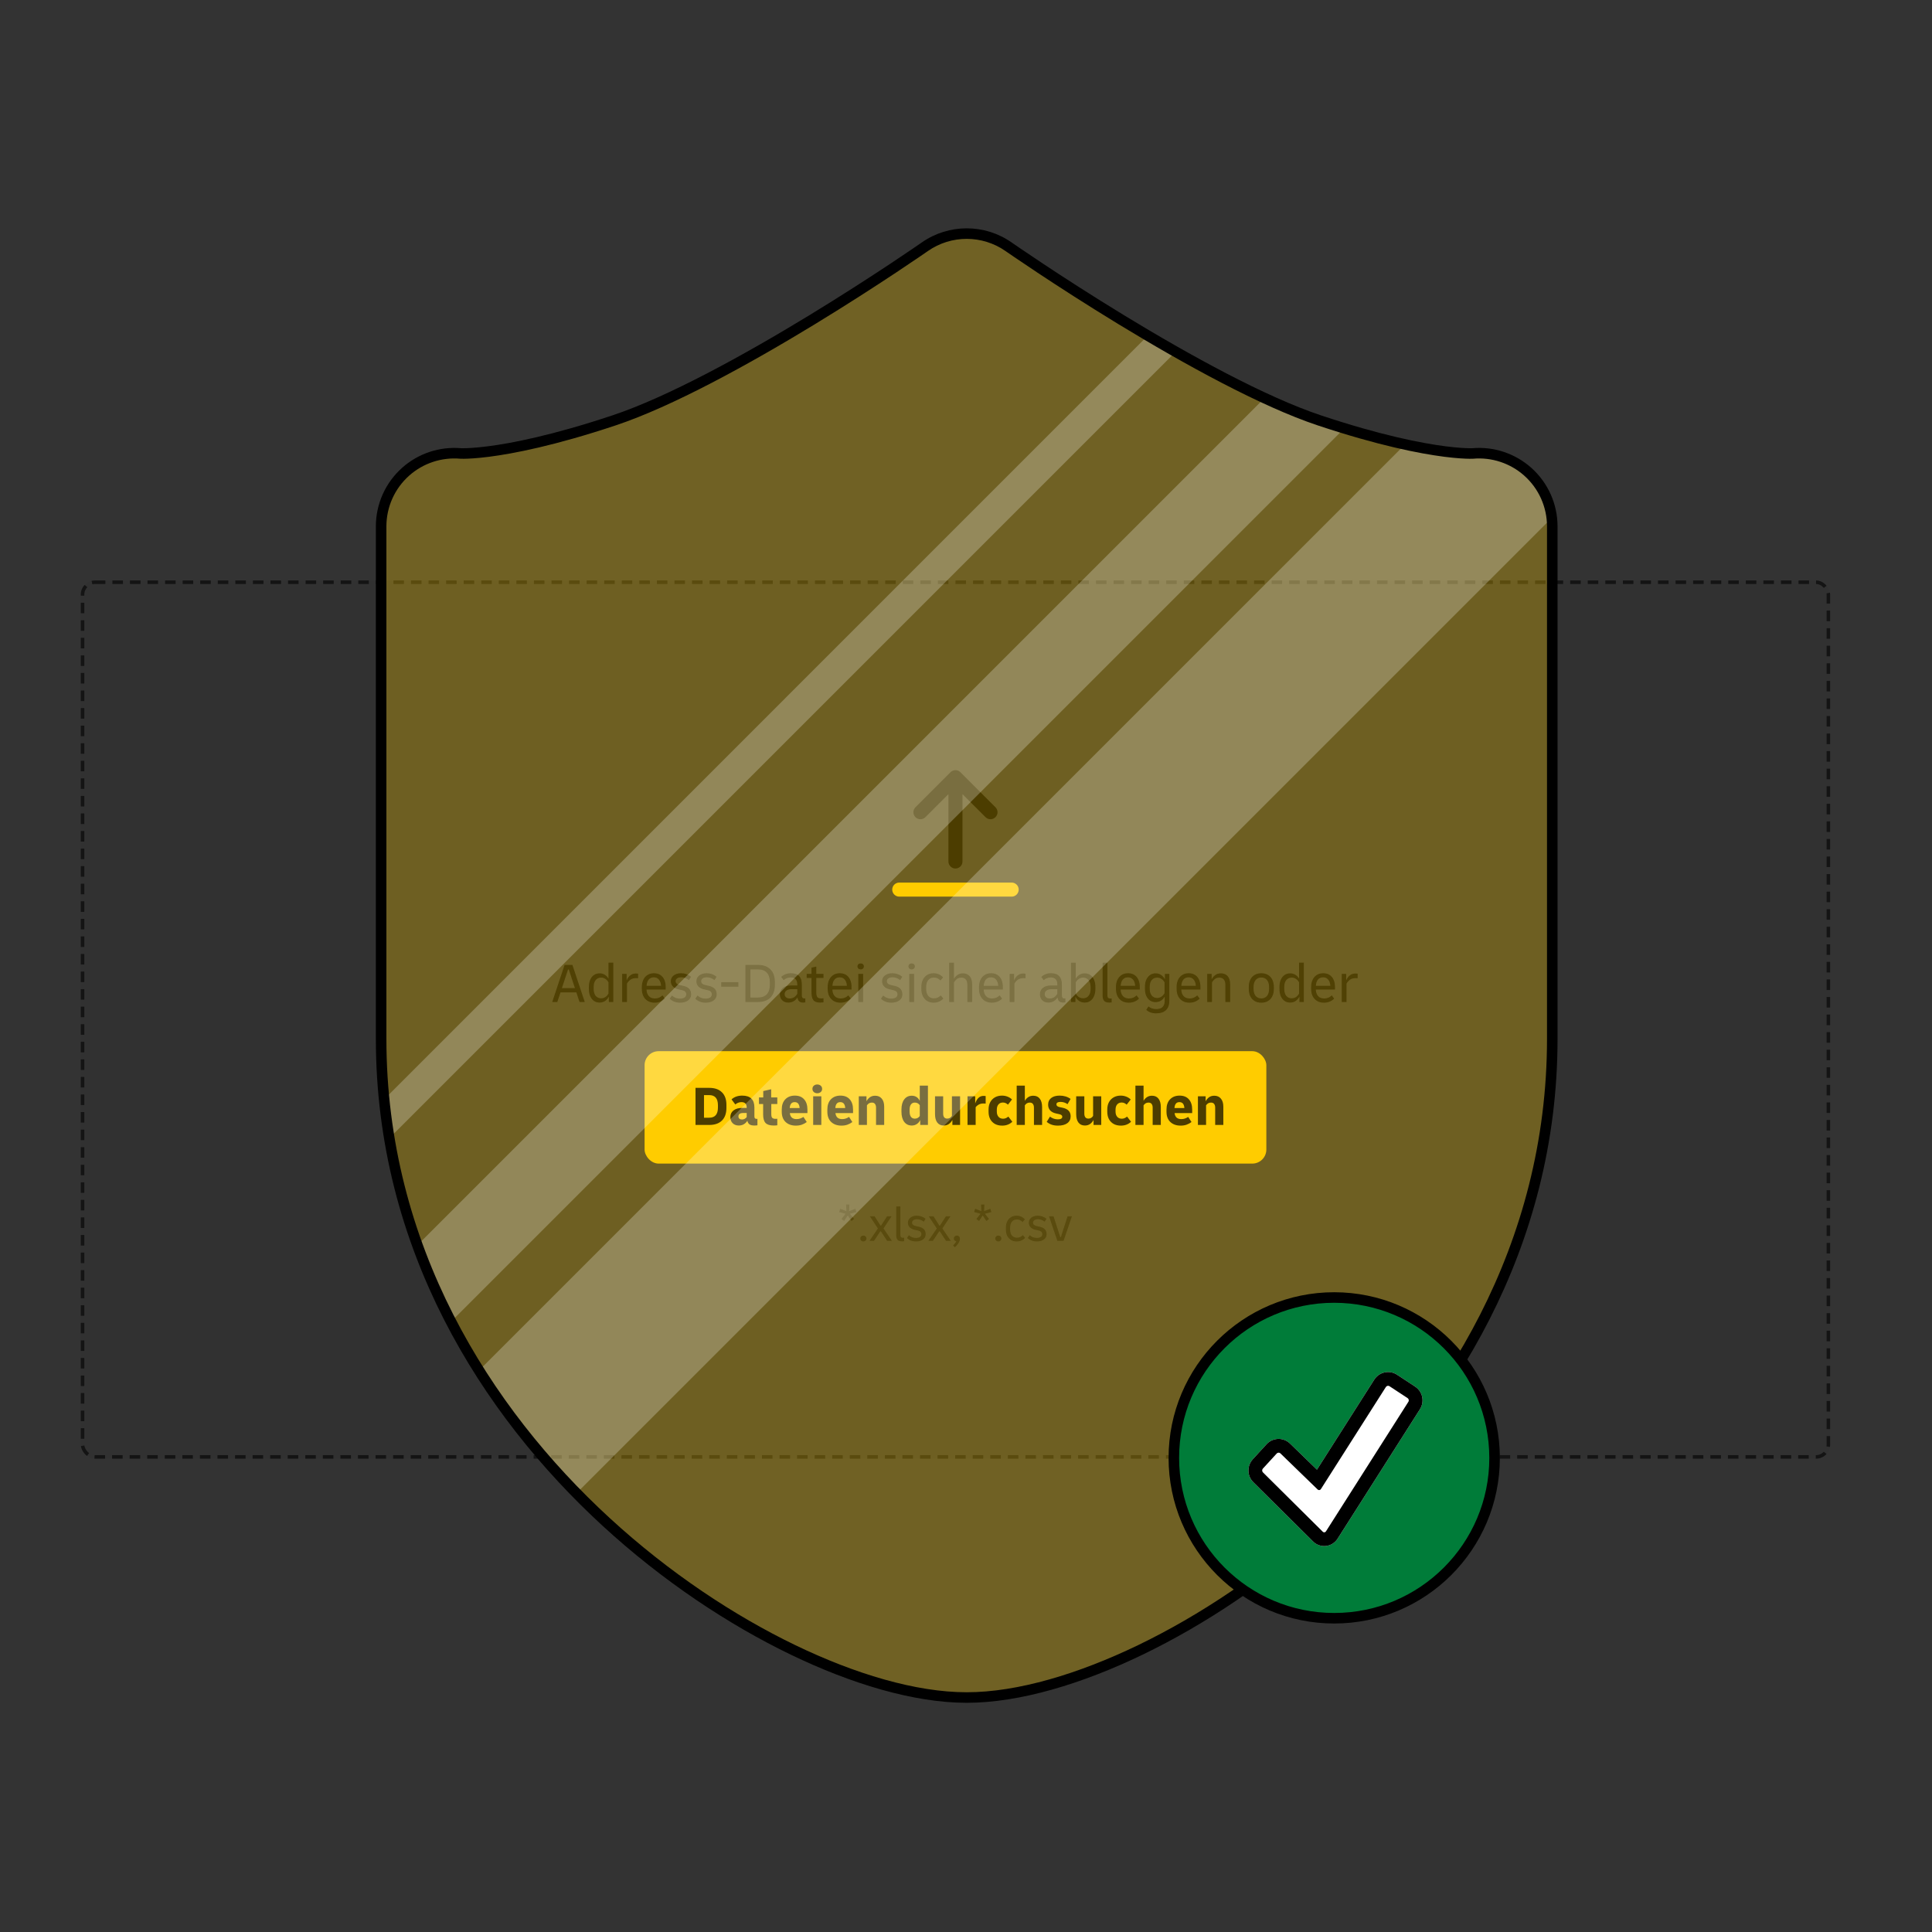 <svg width="550" height="550" viewBox="0 0 550 550" fill="none" xmlns="http://www.w3.org/2000/svg">
<rect x="0" y="0" width="550" height="550" fill="#333333" stroke="none"/>
<rect x="23" y="165.25" width="498" height="250" rx="4" fill="black" fill-opacity="0.05"/>
<path d="M288 255.25H256C254.895 255.25 254 254.354 254 253.25C254 252.145 254.895 251.25 256 251.25H288C289.105 251.25 290 252.145 290 253.25C290 254.354 289.105 255.25 288 255.25Z" fill="#FFCC00"/>
<path d="M283.414 229.836L273.414 219.836C273.039 219.461 272.53 219.25 272 219.25C271.469 219.25 270.961 219.461 270.586 219.836L260.586 229.836C259.828 230.621 259.839 231.868 260.61 232.639C261.382 233.411 262.629 233.422 263.414 232.664L270 226.078V245.25C270 246.354 270.895 247.25 272 247.25C273.104 247.25 274 246.354 274 245.25V226.078L280.586 232.664C281.371 233.422 282.618 233.411 283.389 232.639C284.161 231.868 284.172 230.621 283.414 229.836Z" fill="black"/>
<path d="M157.208 285.25L160.728 274.69H162.952L166.472 285.25H164.984L164.072 282.514H159.56L158.648 285.25H157.208ZM161.704 276.002L159.96 281.298H163.672L161.928 276.002H161.704ZM170.684 285.41C170.065 285.41 169.526 285.25 169.068 284.93C168.62 284.61 168.268 284.162 168.012 283.586C167.766 283.01 167.644 282.332 167.644 281.554V280.946C167.644 280.167 167.766 279.49 168.012 278.914C168.268 278.338 168.625 277.89 169.084 277.57C169.542 277.25 170.076 277.09 170.684 277.09C171.228 277.09 171.718 277.223 172.156 277.49C172.593 277.746 172.95 278.119 173.228 278.61V274.05H174.588V285.25H173.324V283.714C173.046 284.258 172.678 284.679 172.22 284.978C171.772 285.266 171.26 285.41 170.684 285.41ZM169.004 281.506C169.004 282.348 169.19 283.01 169.564 283.49C169.948 283.959 170.47 284.194 171.132 284.194C171.569 284.194 171.969 284.076 172.332 283.842C172.705 283.596 173.004 283.26 173.228 282.834V279.666C173.004 279.239 172.705 278.908 172.332 278.674C171.969 278.428 171.569 278.306 171.132 278.306C170.47 278.306 169.948 278.546 169.564 279.026C169.19 279.495 169.004 280.151 169.004 280.994V281.506ZM177.123 285.25V277.25H178.387V279.122C178.515 278.78 178.691 278.46 178.915 278.162C179.15 277.863 179.443 277.618 179.795 277.426C180.158 277.234 180.59 277.138 181.091 277.138C181.273 277.138 181.459 277.154 181.651 277.186V278.482C181.566 278.471 181.47 278.466 181.363 278.466C181.267 278.455 181.171 278.45 181.075 278.45C180.403 278.45 179.854 278.61 179.427 278.93C179.011 279.25 178.697 279.612 178.483 280.018V285.25H177.123ZM186.37 285.442C185.602 285.442 184.946 285.276 184.402 284.946C183.858 284.615 183.442 284.162 183.154 283.586C182.866 282.999 182.722 282.322 182.722 281.554V280.946C182.722 280.188 182.861 279.516 183.138 278.93C183.415 278.343 183.81 277.884 184.322 277.554C184.834 277.223 185.447 277.058 186.162 277.058C186.877 277.058 187.485 277.223 187.986 277.554C188.487 277.884 188.866 278.343 189.122 278.93C189.378 279.506 189.506 280.172 189.506 280.93V281.698H184.05C184.082 282.487 184.301 283.111 184.706 283.57C185.111 284.018 185.693 284.242 186.45 284.242C186.887 284.242 187.282 284.167 187.634 284.018C187.986 283.858 188.306 283.639 188.594 283.362L189.282 284.29C188.919 284.652 188.493 284.935 188.002 285.138C187.522 285.34 186.978 285.442 186.37 285.442ZM186.13 278.226C185.511 278.226 185.021 278.439 184.658 278.866C184.306 279.292 184.109 279.884 184.066 280.642H188.194C188.151 279.916 187.954 279.335 187.602 278.898C187.25 278.45 186.759 278.226 186.13 278.226ZM193.596 285.442C192.423 285.442 191.441 285.068 190.652 284.322L191.276 283.41C191.927 283.996 192.695 284.29 193.58 284.29C194.135 284.29 194.567 284.183 194.876 283.97C195.196 283.746 195.356 283.447 195.356 283.074C195.356 282.466 194.999 282.076 194.284 281.906L193.1 281.634C192.407 281.474 191.879 281.196 191.516 280.802C191.153 280.407 190.972 279.916 190.972 279.33C190.972 278.658 191.239 278.114 191.772 277.698C192.316 277.271 193.02 277.058 193.884 277.058C194.94 277.058 195.884 277.394 196.716 278.066L196.124 279.01C195.431 278.476 194.711 278.21 193.964 278.21C193.463 278.21 193.063 278.311 192.764 278.514C192.476 278.716 192.332 278.988 192.332 279.33C192.332 279.874 192.716 280.236 193.484 280.418L194.668 280.69C196.055 281.02 196.748 281.815 196.748 283.074C196.748 283.799 196.46 284.375 195.884 284.802C195.319 285.228 194.556 285.442 193.596 285.442ZM200.877 285.442C199.704 285.442 198.722 285.068 197.933 284.322L198.557 283.41C199.208 283.996 199.976 284.29 200.861 284.29C201.416 284.29 201.848 284.183 202.157 283.97C202.477 283.746 202.637 283.447 202.637 283.074C202.637 282.466 202.28 282.076 201.565 281.906L200.381 281.634C199.688 281.474 199.16 281.196 198.797 280.802C198.434 280.407 198.253 279.916 198.253 279.33C198.253 278.658 198.52 278.114 199.053 277.698C199.597 277.271 200.301 277.058 201.165 277.058C202.221 277.058 203.165 277.394 203.997 278.066L203.405 279.01C202.712 278.476 201.992 278.21 201.245 278.21C200.744 278.21 200.344 278.311 200.045 278.514C199.757 278.716 199.613 278.988 199.613 279.33C199.613 279.874 199.997 280.236 200.765 280.418L201.949 280.69C203.336 281.02 204.029 281.815 204.029 283.074C204.029 283.799 203.741 284.375 203.165 284.802C202.6 285.228 201.837 285.442 200.877 285.442ZM205.31 280.898V279.602H210.206V280.898H205.31ZM212.205 285.25V274.69H215.789C217.315 274.69 218.493 275.116 219.325 275.97C220.168 276.812 220.589 278.007 220.589 279.554V280.386C220.589 281.932 220.168 283.132 219.325 283.986C218.493 284.828 217.315 285.25 215.789 285.25H212.205ZM215.789 275.97H213.629V283.97H215.789C216.888 283.97 217.725 283.66 218.301 283.042C218.877 282.423 219.165 281.516 219.165 280.322V279.618C219.165 278.423 218.877 277.516 218.301 276.898C217.725 276.279 216.888 275.97 215.789 275.97ZM224.427 285.41C223.713 285.41 223.131 285.196 222.683 284.77C222.235 284.332 222.011 283.767 222.011 283.074C222.011 282.295 222.294 281.682 222.859 281.234C223.425 280.775 224.193 280.546 225.163 280.546H226.971V280.29C226.971 278.935 226.342 278.258 225.083 278.258C224.721 278.258 224.363 278.327 224.011 278.466C223.659 278.594 223.355 278.78 223.099 279.026L222.395 278.114C223.131 277.41 224.059 277.058 225.179 277.058C227.238 277.058 228.267 278.135 228.267 280.29V283.394C228.267 283.959 228.491 284.242 228.939 284.242C228.982 284.242 229.025 284.242 229.067 284.242C229.121 284.231 229.185 284.22 229.259 284.21V285.362C229.078 285.394 228.859 285.41 228.603 285.41C227.643 285.41 227.121 284.919 227.035 283.938C226.747 284.407 226.379 284.77 225.931 285.026C225.483 285.282 224.982 285.41 224.427 285.41ZM224.827 284.242C225.745 284.242 226.459 283.794 226.971 282.898V281.602H225.291C224.694 281.602 224.225 281.73 223.883 281.986C223.542 282.231 223.371 282.572 223.371 283.01C223.371 283.383 223.499 283.682 223.755 283.906C224.022 284.13 224.379 284.242 224.827 284.242ZM233.455 285.41C232.559 285.41 231.93 285.191 231.567 284.754C231.204 284.306 231.023 283.58 231.023 282.578V278.402H229.647V277.25H231.023V275.474L232.383 275.154V277.25H234.431V278.402H232.383V282.53C232.383 283.202 232.49 283.655 232.703 283.89C232.927 284.114 233.284 284.226 233.775 284.226C233.871 284.226 233.972 284.22 234.079 284.21C234.196 284.199 234.314 284.183 234.431 284.162V285.33C234.292 285.351 234.138 285.367 233.967 285.378C233.807 285.399 233.636 285.41 233.455 285.41ZM239.276 285.442C238.508 285.442 237.852 285.276 237.308 284.946C236.764 284.615 236.348 284.162 236.06 283.586C235.772 282.999 235.628 282.322 235.628 281.554V280.946C235.628 280.188 235.767 279.516 236.044 278.93C236.321 278.343 236.716 277.884 237.228 277.554C237.74 277.223 238.353 277.058 239.068 277.058C239.783 277.058 240.391 277.223 240.892 277.554C241.393 277.884 241.772 278.343 242.028 278.93C242.284 279.506 242.412 280.172 242.412 280.93V281.698H236.956C236.988 282.487 237.207 283.111 237.612 283.57C238.017 284.018 238.599 284.242 239.356 284.242C239.793 284.242 240.188 284.167 240.54 284.018C240.892 283.858 241.212 283.639 241.5 283.362L242.188 284.29C241.825 284.652 241.399 284.935 240.908 285.138C240.428 285.34 239.884 285.442 239.276 285.442ZM239.036 278.226C238.417 278.226 237.927 278.439 237.564 278.866C237.212 279.292 237.015 279.884 236.972 280.642H241.1C241.057 279.916 240.86 279.335 240.508 278.898C240.156 278.45 239.665 278.226 239.036 278.226ZM245.014 275.97C244.747 275.97 244.529 275.89 244.358 275.73C244.187 275.559 244.102 275.351 244.102 275.106C244.102 274.86 244.187 274.658 244.358 274.498C244.529 274.338 244.747 274.258 245.014 274.258C245.281 274.258 245.499 274.338 245.67 274.498C245.841 274.658 245.926 274.86 245.926 275.106C245.926 275.351 245.841 275.559 245.67 275.73C245.499 275.89 245.281 275.97 245.014 275.97ZM244.342 285.25V277.25H245.702V285.25H244.342ZM253.737 285.442C252.563 285.442 251.582 285.068 250.793 284.322L251.417 283.41C252.067 283.996 252.835 284.29 253.721 284.29C254.275 284.29 254.707 284.183 255.016 283.97C255.337 283.746 255.497 283.447 255.497 283.074C255.497 282.466 255.139 282.076 254.424 281.906L253.241 281.634C252.547 281.474 252.019 281.196 251.657 280.802C251.294 280.407 251.113 279.916 251.113 279.33C251.113 278.658 251.379 278.114 251.913 277.698C252.457 277.271 253.161 277.058 254.025 277.058C255.081 277.058 256.025 277.394 256.857 278.066L256.265 279.01C255.571 278.476 254.851 278.21 254.105 278.21C253.603 278.21 253.203 278.311 252.905 278.514C252.617 278.716 252.473 278.988 252.473 279.33C252.473 279.874 252.857 280.236 253.625 280.418L254.809 280.69C256.195 281.02 256.889 281.815 256.889 283.074C256.889 283.799 256.601 284.375 256.025 284.802C255.459 285.228 254.697 285.442 253.737 285.442ZM259.53 275.97C259.263 275.97 259.044 275.89 258.874 275.73C258.703 275.559 258.618 275.351 258.618 275.106C258.618 274.86 258.703 274.658 258.874 274.498C259.044 274.338 259.263 274.258 259.53 274.258C259.796 274.258 260.015 274.338 260.186 274.498C260.356 274.658 260.442 274.86 260.442 275.106C260.442 275.351 260.356 275.559 260.186 275.73C260.015 275.89 259.796 275.97 259.53 275.97ZM258.858 285.25V277.25H260.218V285.25H258.858ZM265.756 285.442C265.063 285.442 264.455 285.282 263.932 284.962C263.41 284.631 263.004 284.178 262.716 283.602C262.428 283.015 262.284 282.332 262.284 281.554V280.946C262.284 280.167 262.428 279.49 262.716 278.914C263.004 278.327 263.41 277.874 263.932 277.554C264.455 277.223 265.063 277.058 265.756 277.058C266.834 277.058 267.74 277.452 268.476 278.242L267.724 279.122C267.202 278.567 266.578 278.29 265.852 278.29C265.17 278.29 264.631 278.535 264.236 279.026C263.852 279.506 263.66 280.162 263.66 280.994V281.506C263.66 282.338 263.852 282.999 264.236 283.49C264.631 283.97 265.17 284.21 265.852 284.21C266.631 284.21 267.282 283.932 267.804 283.378L268.556 284.258C267.831 285.047 266.898 285.442 265.756 285.442ZM270.217 285.25V274.05H271.577V278.658C271.822 278.22 272.153 277.852 272.569 277.554C272.985 277.244 273.502 277.09 274.121 277.09C274.921 277.09 275.556 277.351 276.025 277.874C276.505 278.396 276.745 279.175 276.745 280.21V285.25H275.385V280.386C275.385 279.692 275.236 279.175 274.937 278.834C274.638 278.482 274.217 278.306 273.673 278.306C273.161 278.306 272.729 278.444 272.377 278.722C272.036 278.999 271.769 279.314 271.577 279.666V285.25H270.217ZM282.354 285.442C281.586 285.442 280.93 285.276 280.386 284.946C279.842 284.615 279.426 284.162 279.138 283.586C278.85 282.999 278.706 282.322 278.706 281.554V280.946C278.706 280.188 278.845 279.516 279.122 278.93C279.4 278.343 279.794 277.884 280.306 277.554C280.818 277.223 281.432 277.058 282.146 277.058C282.861 277.058 283.469 277.223 283.97 277.554C284.472 277.884 284.85 278.343 285.106 278.93C285.362 279.506 285.49 280.172 285.49 280.93V281.698H280.034C280.066 282.487 280.285 283.111 280.69 283.57C281.096 284.018 281.677 284.242 282.434 284.242C282.872 284.242 283.266 284.167 283.618 284.018C283.97 283.858 284.29 283.639 284.578 283.362L285.266 284.29C284.904 284.652 284.477 284.935 283.986 285.138C283.506 285.34 282.962 285.442 282.354 285.442ZM282.114 278.226C281.496 278.226 281.005 278.439 280.642 278.866C280.29 279.292 280.093 279.884 280.05 280.642H284.178C284.136 279.916 283.938 279.335 283.586 278.898C283.234 278.45 282.744 278.226 282.114 278.226ZM287.42 285.25V277.25H288.684V279.122C288.812 278.78 288.988 278.46 289.212 278.162C289.447 277.863 289.74 277.618 290.092 277.426C290.455 277.234 290.887 277.138 291.388 277.138C291.57 277.138 291.756 277.154 291.948 277.186V278.482C291.863 278.471 291.767 278.466 291.66 278.466C291.564 278.455 291.468 278.45 291.372 278.45C290.7 278.45 290.151 278.61 289.724 278.93C289.308 279.25 288.994 279.612 288.78 280.018V285.25H287.42ZM298.459 285.41C297.744 285.41 297.163 285.196 296.715 284.77C296.267 284.332 296.043 283.767 296.043 283.074C296.043 282.295 296.325 281.682 296.891 281.234C297.456 280.775 298.224 280.546 299.195 280.546H301.003V280.29C301.003 278.935 300.373 278.258 299.115 278.258C298.752 278.258 298.395 278.327 298.043 278.466C297.691 278.594 297.387 278.78 297.131 279.026L296.427 278.114C297.163 277.41 298.091 277.058 299.211 277.058C301.269 277.058 302.299 278.135 302.299 280.29V283.394C302.299 283.959 302.523 284.242 302.971 284.242C303.013 284.242 303.056 284.242 303.099 284.242C303.152 284.231 303.216 284.22 303.291 284.21V285.362C303.109 285.394 302.891 285.41 302.635 285.41C301.675 285.41 301.152 284.919 301.067 283.938C300.779 284.407 300.411 284.77 299.963 285.026C299.515 285.282 299.013 285.41 298.459 285.41ZM298.859 284.242C299.776 284.242 300.491 283.794 301.003 282.898V281.602H299.323C298.725 281.602 298.256 281.73 297.914 281.986C297.573 282.231 297.403 282.572 297.403 283.01C297.403 283.383 297.531 283.682 297.787 283.906C298.053 284.13 298.411 284.242 298.859 284.242ZM304.889 285.25V274.05H306.249V278.61C306.526 278.119 306.884 277.746 307.321 277.49C307.758 277.223 308.249 277.09 308.793 277.09C309.401 277.09 309.934 277.25 310.393 277.57C310.852 277.89 311.204 278.338 311.449 278.914C311.705 279.49 311.833 280.167 311.833 280.946V281.554C311.833 282.332 311.705 283.01 311.449 283.586C311.204 284.162 310.852 284.61 310.393 284.93C309.934 285.25 309.401 285.41 308.793 285.41C308.217 285.41 307.7 285.266 307.241 284.978C306.793 284.679 306.43 284.258 306.153 283.714V285.25H304.889ZM308.345 278.306C307.908 278.306 307.502 278.428 307.129 278.674C306.766 278.908 306.473 279.239 306.249 279.666V282.834C306.473 283.26 306.766 283.596 307.129 283.842C307.502 284.076 307.908 284.194 308.345 284.194C309.006 284.194 309.524 283.959 309.897 283.49C310.281 283.01 310.473 282.348 310.473 281.506V280.994C310.473 280.151 310.281 279.495 309.897 279.026C309.524 278.546 309.006 278.306 308.345 278.306ZM315.793 285.41C315.078 285.41 314.582 285.239 314.305 284.898C314.027 284.546 313.889 284.06 313.889 283.442V274.05H315.249V283.346C315.249 283.676 315.313 283.911 315.441 284.05C315.579 284.178 315.787 284.242 316.065 284.242C316.139 284.242 316.209 284.242 316.273 284.242C316.337 284.231 316.401 284.22 316.465 284.21V285.362C316.219 285.394 315.995 285.41 315.793 285.41ZM321.339 285.442C320.571 285.442 319.915 285.276 319.371 284.946C318.827 284.615 318.411 284.162 318.123 283.586C317.835 282.999 317.691 282.322 317.691 281.554V280.946C317.691 280.188 317.829 279.516 318.107 278.93C318.384 278.343 318.779 277.884 319.291 277.554C319.803 277.223 320.416 277.058 321.131 277.058C321.845 277.058 322.453 277.223 322.955 277.554C323.456 277.884 323.835 278.343 324.091 278.93C324.347 279.506 324.475 280.172 324.475 280.93V281.698H319.019C319.051 282.487 319.269 283.111 319.675 283.57C320.08 284.018 320.661 284.242 321.419 284.242C321.856 284.242 322.251 284.167 322.603 284.018C322.955 283.858 323.275 283.639 323.563 283.362L324.251 284.29C323.888 284.652 323.461 284.935 322.971 285.138C322.491 285.34 321.947 285.442 321.339 285.442ZM321.099 278.226C320.48 278.226 319.989 278.439 319.627 278.866C319.275 279.292 319.077 279.884 319.035 280.642H323.163C323.12 279.916 322.923 279.335 322.571 278.898C322.219 278.45 321.728 278.226 321.099 278.226ZM328.981 285.282C328.362 285.282 327.823 285.127 327.365 284.818C326.917 284.498 326.565 284.055 326.309 283.49C326.063 282.924 325.941 282.263 325.941 281.506V280.898C325.941 280.13 326.069 279.463 326.325 278.898C326.581 278.322 326.933 277.879 327.381 277.57C327.839 277.25 328.373 277.09 328.981 277.09C329.557 277.09 330.069 277.239 330.517 277.538C330.975 277.826 331.343 278.247 331.621 278.802V277.25H332.885V284.898C332.885 286.071 332.565 286.962 331.925 287.57C331.285 288.178 330.351 288.482 329.125 288.482C327.983 288.482 327.045 288.151 326.309 287.49L326.949 286.514C327.557 287.015 328.287 287.266 329.141 287.266C330.751 287.266 331.557 286.482 331.557 284.914V283.714C331.279 284.215 330.917 284.604 330.469 284.882C330.031 285.148 329.535 285.282 328.981 285.282ZM327.301 281.458C327.301 282.279 327.487 282.924 327.861 283.394C328.245 283.863 328.767 284.098 329.429 284.098C329.866 284.098 330.266 283.975 330.629 283.73C331.002 283.484 331.301 283.143 331.525 282.706V279.666C331.301 279.239 331.002 278.908 330.629 278.674C330.266 278.428 329.866 278.306 329.429 278.306C328.767 278.306 328.245 278.54 327.861 279.01C327.487 279.479 327.301 280.124 327.301 280.946V281.458ZM338.604 285.442C337.836 285.442 337.18 285.276 336.636 284.946C336.092 284.615 335.676 284.162 335.388 283.586C335.1 282.999 334.956 282.322 334.956 281.554V280.946C334.956 280.188 335.095 279.516 335.372 278.93C335.65 278.343 336.044 277.884 336.556 277.554C337.068 277.223 337.682 277.058 338.396 277.058C339.111 277.058 339.719 277.223 340.22 277.554C340.722 277.884 341.1 278.343 341.356 278.93C341.612 279.506 341.74 280.172 341.74 280.93V281.698H336.284C336.316 282.487 336.535 283.111 336.94 283.57C337.346 284.018 337.927 284.242 338.684 284.242C339.122 284.242 339.516 284.167 339.868 284.018C340.22 283.858 340.54 283.639 340.828 283.362L341.516 284.29C341.154 284.652 340.727 284.935 340.236 285.138C339.756 285.34 339.212 285.442 338.604 285.442ZM338.364 278.226C337.746 278.226 337.255 278.439 336.892 278.866C336.54 279.292 336.343 279.884 336.3 280.642H340.428C340.386 279.916 340.188 279.335 339.836 278.898C339.484 278.45 338.994 278.226 338.364 278.226ZM343.67 285.25V277.25H344.934V278.786C345.18 278.316 345.516 277.916 345.942 277.586C346.369 277.255 346.913 277.09 347.574 277.09C348.374 277.09 349.009 277.351 349.478 277.874C349.958 278.396 350.198 279.175 350.198 280.21V285.25H348.838V280.386C348.838 279.692 348.689 279.175 348.39 278.834C348.092 278.482 347.67 278.306 347.126 278.306C346.614 278.306 346.182 278.444 345.83 278.722C345.489 278.999 345.222 279.314 345.03 279.666V285.25H343.67ZM359.071 285.442C358.324 285.442 357.684 285.282 357.151 284.962C356.618 284.631 356.207 284.178 355.919 283.602C355.642 283.015 355.503 282.332 355.503 281.554V280.946C355.503 280.167 355.642 279.49 355.919 278.914C356.207 278.327 356.618 277.874 357.151 277.554C357.684 277.223 358.324 277.058 359.071 277.058C359.818 277.058 360.458 277.223 360.991 277.554C361.524 277.874 361.93 278.327 362.207 278.914C362.495 279.49 362.639 280.167 362.639 280.946V281.554C362.639 282.332 362.495 283.015 362.207 283.602C361.93 284.178 361.524 284.631 360.991 284.962C360.458 285.282 359.818 285.442 359.071 285.442ZM359.071 284.226C359.754 284.226 360.292 283.991 360.687 283.522C361.082 283.042 361.279 282.37 361.279 281.506V280.994C361.279 280.13 361.082 279.463 360.687 278.994C360.292 278.514 359.754 278.274 359.071 278.274C358.388 278.274 357.85 278.514 357.455 278.994C357.06 279.463 356.863 280.13 356.863 280.994V281.506C356.863 282.37 357.06 283.042 357.455 283.522C357.85 283.991 358.388 284.226 359.071 284.226ZM367.278 285.41C366.659 285.41 366.12 285.25 365.662 284.93C365.214 284.61 364.862 284.162 364.606 283.586C364.36 283.01 364.238 282.332 364.238 281.554V280.946C364.238 280.167 364.36 279.49 364.606 278.914C364.862 278.338 365.219 277.89 365.678 277.57C366.136 277.25 366.67 277.09 367.278 277.09C367.822 277.09 368.312 277.223 368.75 277.49C369.187 277.746 369.544 278.119 369.822 278.61V274.05H371.182V285.25H369.918V283.714C369.64 284.258 369.272 284.679 368.814 284.978C368.366 285.266 367.854 285.41 367.278 285.41ZM365.598 281.506C365.598 282.348 365.784 283.01 366.158 283.49C366.542 283.959 367.064 284.194 367.726 284.194C368.163 284.194 368.563 284.076 368.926 283.842C369.299 283.596 369.598 283.26 369.822 282.834V279.666C369.598 279.239 369.299 278.908 368.926 278.674C368.563 278.428 368.163 278.306 367.726 278.306C367.064 278.306 366.542 278.546 366.158 279.026C365.784 279.495 365.598 280.151 365.598 280.994V281.506ZM376.901 285.442C376.133 285.442 375.477 285.276 374.933 284.946C374.389 284.615 373.973 284.162 373.685 283.586C373.397 282.999 373.253 282.322 373.253 281.554V280.946C373.253 280.188 373.392 279.516 373.669 278.93C373.946 278.343 374.341 277.884 374.853 277.554C375.365 277.223 375.978 277.058 376.693 277.058C377.408 277.058 378.016 277.223 378.517 277.554C379.018 277.884 379.397 278.343 379.653 278.93C379.909 279.506 380.037 280.172 380.037 280.93V281.698H374.581C374.613 282.487 374.832 283.111 375.237 283.57C375.642 284.018 376.224 284.242 376.981 284.242C377.418 284.242 377.813 284.167 378.165 284.018C378.517 283.858 378.837 283.639 379.125 283.362L379.813 284.29C379.45 284.652 379.024 284.935 378.533 285.138C378.053 285.34 377.509 285.442 376.901 285.442ZM376.661 278.226C376.042 278.226 375.552 278.439 375.189 278.866C374.837 279.292 374.64 279.884 374.597 280.642H378.725C378.682 279.916 378.485 279.335 378.133 278.898C377.781 278.45 377.29 278.226 376.661 278.226ZM381.967 285.25V277.25H383.231V279.122C383.359 278.78 383.535 278.46 383.759 278.162C383.994 277.863 384.287 277.618 384.639 277.426C385.002 277.234 385.434 277.138 385.935 277.138C386.116 277.138 386.303 277.154 386.495 277.186V278.482C386.41 278.471 386.314 278.466 386.207 278.466C386.111 278.455 386.015 278.45 385.919 278.45C385.247 278.45 384.698 278.61 384.271 278.93C383.855 279.25 383.54 279.612 383.327 280.018V285.25H381.967Z" fill="black" fill-opacity="0.9"/>
<rect x="183.5" y="299.25" width="177" height="32" rx="4" fill="#FFCC00"/>
<path d="M197.997 320.25V309.69H201.901C203.469 309.69 204.675 310.111 205.517 310.954C206.371 311.786 206.797 312.98 206.797 314.538V315.402C206.797 316.959 206.371 318.159 205.517 319.002C204.675 319.834 203.469 320.25 201.901 320.25H197.997ZM201.901 311.754H200.413V318.186H201.901C203.555 318.186 204.381 317.226 204.381 315.306V314.634C204.381 312.714 203.555 311.754 201.901 311.754ZM210.315 320.41C209.6 320.41 209.019 320.191 208.571 319.754C208.133 319.306 207.915 318.724 207.915 318.01C207.915 317.21 208.219 316.575 208.827 316.106C209.435 315.636 210.256 315.402 211.291 315.402H212.571V315.29C212.571 314.266 212.075 313.754 211.083 313.754C210.443 313.754 209.856 313.972 209.323 314.41L208.251 312.97C209.04 312.255 210.053 311.898 211.291 311.898C213.605 311.898 214.763 313.023 214.763 315.274V317.818C214.763 318.287 214.96 318.522 215.355 318.522C215.376 318.522 215.403 318.522 215.435 318.522C215.477 318.522 215.541 318.516 215.627 318.506V320.346C215.477 320.367 215.328 320.383 215.179 320.394C215.029 320.404 214.88 320.41 214.731 320.41C214.144 320.41 213.691 320.303 213.371 320.09C213.061 319.866 212.859 319.519 212.763 319.05C212.176 319.956 211.36 320.41 210.315 320.41ZM211.243 318.698C211.765 318.698 212.208 318.468 212.571 318.01V316.842H211.611C210.683 316.842 210.219 317.167 210.219 317.818C210.219 318.095 210.309 318.314 210.491 318.474C210.672 318.623 210.923 318.698 211.243 318.698ZM220.243 320.41C219.155 320.41 218.382 320.164 217.923 319.674C217.475 319.183 217.251 318.388 217.251 317.29V314.298H216.067V312.41H217.283V310.602L219.539 310.09V312.41H221.283V314.298H219.571V317.194C219.571 317.716 219.667 318.068 219.859 318.25C220.062 318.42 220.355 318.506 220.739 318.506C220.824 318.506 220.915 318.506 221.011 318.506C221.107 318.495 221.198 318.484 221.283 318.474V320.346C221.144 320.367 220.984 320.383 220.803 320.394C220.632 320.404 220.446 320.41 220.243 320.41ZM226.579 320.442C225.352 320.442 224.371 320.095 223.635 319.402C222.909 318.708 222.547 317.738 222.547 316.49V315.85C222.547 314.623 222.883 313.658 223.555 312.954C224.237 312.25 225.144 311.898 226.275 311.898C227.416 311.898 228.296 312.25 228.915 312.954C229.544 313.658 229.859 314.634 229.859 315.882V316.874H224.851C224.979 318.015 225.613 318.586 226.755 318.586C227.128 318.586 227.469 318.532 227.779 318.426C228.099 318.319 228.413 318.164 228.723 317.962L229.667 319.418C229.261 319.727 228.797 319.978 228.275 320.17C227.763 320.351 227.197 320.442 226.579 320.442ZM226.227 313.754C225.768 313.754 225.427 313.903 225.203 314.202C224.979 314.49 224.851 314.9 224.819 315.434H227.635C227.603 314.9 227.475 314.49 227.251 314.202C227.027 313.903 226.685 313.754 226.227 313.754ZM232.662 311.226C232.278 311.226 231.952 311.114 231.686 310.89C231.419 310.666 231.286 310.362 231.286 309.978C231.286 309.594 231.419 309.29 231.686 309.066C231.952 308.842 232.278 308.73 232.662 308.73C233.046 308.73 233.371 308.842 233.638 309.066C233.904 309.29 234.038 309.594 234.038 309.978C234.038 310.362 233.904 310.666 233.638 310.89C233.371 311.114 233.046 311.226 232.662 311.226ZM231.493 320.25V312.09H233.814V320.25H231.493ZM239.563 320.442C238.336 320.442 237.355 320.095 236.619 319.402C235.894 318.708 235.531 317.738 235.531 316.49V315.85C235.531 314.623 235.867 313.658 236.539 312.954C237.222 312.25 238.128 311.898 239.259 311.898C240.4 311.898 241.28 312.25 241.899 312.954C242.528 313.658 242.843 314.634 242.843 315.882V316.874H237.835C237.963 318.015 238.598 318.586 239.739 318.586C240.112 318.586 240.454 318.532 240.763 318.426C241.083 318.319 241.398 318.164 241.707 317.962L242.651 319.418C242.246 319.727 241.782 319.978 241.259 320.17C240.747 320.351 240.182 320.442 239.563 320.442ZM239.211 313.754C238.752 313.754 238.411 313.903 238.187 314.202C237.963 314.49 237.835 314.9 237.803 315.434H240.619C240.587 314.9 240.459 314.49 240.235 314.202C240.011 313.903 239.67 313.754 239.211 313.754ZM244.478 320.25V312.09H246.67V313.514C246.915 313.044 247.235 312.666 247.63 312.378C248.035 312.079 248.537 311.93 249.134 311.93C249.945 311.93 250.574 312.207 251.022 312.762C251.481 313.306 251.71 314.068 251.71 315.05V320.25H249.39V315.322C249.39 314.884 249.294 314.538 249.102 314.282C248.91 314.015 248.606 313.882 248.19 313.882C247.87 313.882 247.593 313.956 247.358 314.106C247.134 314.255 246.947 314.442 246.798 314.666V320.25H244.478ZM259.554 320.41C258.647 320.41 257.933 320.063 257.41 319.37C256.887 318.666 256.626 317.706 256.626 316.49V315.85C256.626 314.634 256.887 313.679 257.41 312.986C257.933 312.282 258.647 311.93 259.554 311.93C260.61 311.93 261.373 312.42 261.842 313.402V309.05H264.162V320.25H261.97V318.842C261.746 319.332 261.421 319.716 260.994 319.994C260.578 320.271 260.098 320.41 259.554 320.41ZM258.946 316.442C258.946 317.092 259.074 317.594 259.33 317.946C259.586 318.287 259.954 318.458 260.434 318.458C261.021 318.458 261.49 318.207 261.842 317.706V314.618C261.49 314.127 261.021 313.882 260.434 313.882C259.954 313.882 259.586 314.058 259.33 314.41C259.074 314.751 258.946 315.247 258.946 315.898V316.442ZM268.659 320.41C267.859 320.41 267.245 320.127 266.819 319.562C266.392 318.996 266.179 318.196 266.179 317.162V312.09H268.499V317.018C268.499 317.455 268.589 317.802 268.771 318.058C268.963 318.314 269.261 318.442 269.667 318.442C269.965 318.442 270.227 318.372 270.451 318.234C270.675 318.084 270.856 317.898 270.995 317.674V312.09H273.315V320.25H271.123V318.826C270.877 319.295 270.547 319.679 270.131 319.978C269.725 320.266 269.235 320.41 268.659 320.41ZM275.431 320.25V312.09H277.623V314.122C277.74 313.759 277.895 313.418 278.087 313.098C278.29 312.767 278.546 312.5 278.855 312.298C279.175 312.084 279.57 311.978 280.039 311.978C280.135 311.978 280.22 311.983 280.295 311.994C280.38 311.994 280.482 312.004 280.599 312.026V314.17C280.514 314.159 280.418 314.154 280.311 314.154C280.215 314.143 280.119 314.138 280.023 314.138C279.436 314.138 278.956 314.25 278.583 314.474C278.21 314.698 277.932 314.938 277.751 315.194V320.25H275.431ZM285.294 320.442C284.504 320.442 283.816 320.282 283.23 319.962C282.654 319.631 282.206 319.172 281.886 318.586C281.576 317.988 281.422 317.29 281.422 316.49V315.85C281.422 315.06 281.576 314.372 281.886 313.786C282.206 313.188 282.654 312.724 283.23 312.394C283.806 312.063 284.478 311.898 285.246 311.898C285.8 311.898 286.323 311.994 286.814 312.186C287.315 312.378 287.742 312.65 288.094 313.002L286.942 314.474C286.515 314.068 286.04 313.866 285.518 313.866C284.974 313.866 284.547 314.047 284.238 314.41C283.928 314.772 283.774 315.268 283.774 315.898V316.442C283.774 317.071 283.934 317.567 284.254 317.93C284.574 318.292 285.011 318.474 285.566 318.474C286.088 318.474 286.584 318.271 287.054 317.866L288.19 319.338C287.422 320.074 286.456 320.442 285.294 320.442ZM289.431 320.25V309.05H291.751V313.386C292.007 312.938 292.332 312.586 292.727 312.33C293.122 312.063 293.596 311.93 294.151 311.93C294.962 311.93 295.58 312.212 296.007 312.778C296.444 313.332 296.663 314.132 296.663 315.178V320.25H294.343V315.322C294.343 314.884 294.247 314.538 294.055 314.282C293.863 314.015 293.559 313.882 293.143 313.882C292.823 313.882 292.546 313.956 292.311 314.106C292.087 314.255 291.9 314.442 291.751 314.666V320.25H289.431ZM301.177 320.442C300.516 320.442 299.929 320.356 299.417 320.186C298.905 320.015 298.425 319.743 297.977 319.37L298.905 317.882C299.588 318.394 300.334 318.65 301.145 318.65C301.988 318.65 302.409 318.399 302.409 317.898C302.409 317.546 302.116 317.306 301.529 317.178L300.649 316.986C299.913 316.826 299.348 316.532 298.953 316.106C298.569 315.668 298.377 315.124 298.377 314.474C298.377 313.663 298.665 313.034 299.241 312.586C299.828 312.127 300.633 311.898 301.657 311.898C302.862 311.898 303.902 312.212 304.777 312.842L303.897 314.33C303.31 313.903 302.644 313.69 301.897 313.69C301.129 313.69 300.745 313.924 300.745 314.394C300.745 314.778 301.038 315.034 301.625 315.162L302.521 315.354C304.036 315.684 304.793 316.495 304.793 317.786C304.793 318.628 304.473 319.284 303.833 319.754C303.204 320.212 302.318 320.442 301.177 320.442ZM308.846 320.41C308.046 320.41 307.433 320.127 307.006 319.562C306.58 318.996 306.366 318.196 306.366 317.162V312.09H308.686V317.018C308.686 317.455 308.777 317.802 308.958 318.058C309.15 318.314 309.449 318.442 309.854 318.442C310.153 318.442 310.414 318.372 310.638 318.234C310.862 318.084 311.044 317.898 311.182 317.674V312.09H313.502V320.25H311.31V318.826C311.065 319.295 310.734 319.679 310.318 319.978C309.913 320.266 309.422 320.41 308.846 320.41ZM319.091 320.442C318.301 320.442 317.613 320.282 317.027 319.962C316.451 319.631 316.003 319.172 315.683 318.586C315.373 317.988 315.219 317.29 315.219 316.49V315.85C315.219 315.06 315.373 314.372 315.683 313.786C316.003 313.188 316.451 312.724 317.027 312.394C317.603 312.063 318.275 311.898 319.043 311.898C319.597 311.898 320.12 311.994 320.611 312.186C321.112 312.378 321.539 312.65 321.891 313.002L320.739 314.474C320.312 314.068 319.837 313.866 319.315 313.866C318.771 313.866 318.344 314.047 318.035 314.41C317.725 314.772 317.571 315.268 317.571 315.898V316.442C317.571 317.071 317.731 317.567 318.051 317.93C318.371 318.292 318.808 318.474 319.363 318.474C319.885 318.474 320.381 318.271 320.851 317.866L321.987 319.338C321.219 320.074 320.253 320.442 319.091 320.442ZM323.228 320.25V309.05H325.548V313.386C325.804 312.938 326.129 312.586 326.524 312.33C326.919 312.063 327.393 311.93 327.948 311.93C328.759 311.93 329.377 312.212 329.804 312.778C330.241 313.332 330.46 314.132 330.46 315.178V320.25H328.14V315.322C328.14 314.884 328.044 314.538 327.852 314.282C327.66 314.015 327.356 313.882 326.94 313.882C326.62 313.882 326.343 313.956 326.108 314.106C325.884 314.255 325.697 314.442 325.548 314.666V320.25H323.228ZM336.11 320.442C334.883 320.442 333.902 320.095 333.166 319.402C332.441 318.708 332.078 317.738 332.078 316.49V315.85C332.078 314.623 332.414 313.658 333.086 312.954C333.769 312.25 334.675 311.898 335.806 311.898C336.947 311.898 337.827 312.25 338.446 312.954C339.075 313.658 339.39 314.634 339.39 315.882V316.874H334.382C334.51 318.015 335.145 318.586 336.286 318.586C336.659 318.586 337.001 318.532 337.31 318.426C337.63 318.319 337.945 318.164 338.254 317.962L339.198 319.418C338.793 319.727 338.329 319.978 337.806 320.17C337.294 320.351 336.729 320.442 336.11 320.442ZM335.758 313.754C335.299 313.754 334.958 313.903 334.734 314.202C334.51 314.49 334.382 314.9 334.35 315.434H337.166C337.134 314.9 337.006 314.49 336.782 314.202C336.558 313.903 336.217 313.754 335.758 313.754ZM341.025 320.25V312.09H343.217V313.514C343.462 313.044 343.782 312.666 344.177 312.378C344.582 312.079 345.083 311.93 345.681 311.93C346.491 311.93 347.121 312.207 347.569 312.762C348.027 313.306 348.257 314.068 348.257 315.05V320.25H345.937V315.322C345.937 314.884 345.841 314.538 345.649 314.282C345.457 314.015 345.153 313.882 344.737 313.882C344.417 313.882 344.139 313.956 343.905 314.106C343.681 314.255 343.494 314.442 343.345 314.666V320.25H341.025Z" fill="black"/>
<path d="M240.306 347.594L239.536 347.02L240.712 345.536L238.892 345.046L239.186 344.108L240.95 344.78L240.866 342.904H241.818L241.734 344.78L243.498 344.108L243.792 345.046L241.972 345.536L243.148 347.02L242.378 347.594L241.342 346.012L240.306 347.594ZM245.784 353.418C245.541 353.418 245.336 353.338 245.168 353.18C245 353.021 244.916 352.82 244.916 352.578C244.916 352.335 245 352.134 245.168 351.976C245.336 351.817 245.541 351.738 245.784 351.738C246.026 351.738 246.232 351.817 246.4 351.976C246.568 352.134 246.652 352.335 246.652 352.578C246.652 352.82 246.568 353.021 246.4 353.18C246.232 353.338 246.026 353.418 245.784 353.418ZM247.513 353.25L249.921 349.722L247.625 346.25H248.983L250.663 348.896H250.831L252.525 346.25H253.813L251.517 349.708L253.911 353.25H252.553L250.775 350.534H250.607L248.801 353.25H247.513ZM256.803 353.39C256.178 353.39 255.744 353.24 255.501 352.942C255.258 352.634 255.137 352.209 255.137 351.668V343.45H256.327V351.584C256.327 351.873 256.383 352.078 256.495 352.2C256.616 352.312 256.798 352.368 257.041 352.368C257.106 352.368 257.167 352.368 257.223 352.368C257.279 352.358 257.335 352.349 257.391 352.34V353.348C257.176 353.376 256.98 353.39 256.803 353.39ZM260.76 353.418C259.733 353.418 258.874 353.091 258.184 352.438L258.73 351.64C259.299 352.153 259.971 352.41 260.746 352.41C261.231 352.41 261.609 352.316 261.88 352.13C262.16 351.934 262.3 351.672 262.3 351.346C262.3 350.814 261.987 350.473 261.362 350.324L260.326 350.086C259.719 349.946 259.257 349.703 258.94 349.358C258.622 349.012 258.464 348.583 258.464 348.07C258.464 347.482 258.697 347.006 259.164 346.642C259.64 346.268 260.256 346.082 261.012 346.082C261.936 346.082 262.762 346.376 263.49 346.964L262.972 347.79C262.365 347.323 261.735 347.09 261.082 347.09C260.643 347.09 260.293 347.178 260.032 347.356C259.78 347.533 259.654 347.771 259.654 348.07C259.654 348.546 259.99 348.863 260.662 349.022L261.698 349.26C262.911 349.549 263.518 350.244 263.518 351.346C263.518 351.98 263.266 352.484 262.762 352.858C262.267 353.231 261.6 353.418 260.76 353.418ZM264.275 353.25L266.683 349.722L264.387 346.25H265.745L267.425 348.896H267.593L269.287 346.25H270.575L268.279 349.708L270.673 353.25H269.315L267.537 350.534H267.369L265.563 353.25H264.275ZM271.801 355.07L271.311 354.524C271.777 354.113 272.09 353.726 272.249 353.362C272.043 353.334 271.871 353.25 271.731 353.11C271.6 352.96 271.535 352.778 271.535 352.564C271.535 352.33 271.614 352.134 271.773 351.976C271.941 351.817 272.151 351.738 272.403 351.738C272.664 351.738 272.874 351.822 273.033 351.99C273.191 352.158 273.271 352.377 273.271 352.648C273.271 353.021 273.135 353.427 272.865 353.866C272.594 354.314 272.239 354.715 271.801 355.07ZM278.724 347.594L277.954 347.02L279.13 345.536L277.31 345.046L277.604 344.108L279.368 344.78L279.284 342.904H280.236L280.152 344.78L281.916 344.108L282.21 345.046L280.39 345.536L281.566 347.02L280.796 347.594L279.76 346.012L278.724 347.594ZM284.201 353.418C283.959 353.418 283.753 353.338 283.585 353.18C283.417 353.021 283.333 352.82 283.333 352.578C283.333 352.335 283.417 352.134 283.585 351.976C283.753 351.817 283.959 351.738 284.201 351.738C284.444 351.738 284.649 351.817 284.817 351.976C284.985 352.134 285.069 352.335 285.069 352.578C285.069 352.82 284.985 353.021 284.817 353.18C284.649 353.338 284.444 353.418 284.201 353.418ZM289.392 353.418C288.786 353.418 288.254 353.278 287.796 352.998C287.339 352.708 286.984 352.312 286.732 351.808C286.48 351.294 286.354 350.697 286.354 350.016V349.484C286.354 348.802 286.48 348.21 286.732 347.706C286.984 347.192 287.339 346.796 287.796 346.516C288.254 346.226 288.786 346.082 289.392 346.082C290.335 346.082 291.128 346.427 291.772 347.118L291.114 347.888C290.657 347.402 290.111 347.16 289.476 347.16C288.879 347.16 288.408 347.374 288.062 347.804C287.726 348.224 287.558 348.798 287.558 349.526V349.974C287.558 350.702 287.726 351.28 288.062 351.71C288.408 352.13 288.879 352.34 289.476 352.34C290.158 352.34 290.727 352.097 291.184 351.612L291.842 352.382C291.208 353.072 290.391 353.418 289.392 353.418ZM295.185 353.418C294.159 353.418 293.3 353.091 292.609 352.438L293.155 351.64C293.725 352.153 294.397 352.41 295.171 352.41C295.657 352.41 296.035 352.316 296.305 352.13C296.585 351.934 296.725 351.672 296.725 351.346C296.725 350.814 296.413 350.473 295.787 350.324L294.751 350.086C294.145 349.946 293.683 349.703 293.365 349.358C293.048 349.012 292.889 348.583 292.889 348.07C292.889 347.482 293.123 347.006 293.589 346.642C294.065 346.268 294.681 346.082 295.437 346.082C296.361 346.082 297.187 346.376 297.915 346.964L297.397 347.79C296.791 347.323 296.161 347.09 295.507 347.09C295.069 347.09 294.719 347.178 294.457 347.356C294.205 347.533 294.079 347.771 294.079 348.07C294.079 348.546 294.415 348.863 295.087 349.022L296.123 349.26C297.337 349.549 297.943 350.244 297.943 351.346C297.943 351.98 297.691 352.484 297.187 352.858C296.693 353.231 296.025 353.418 295.185 353.418ZM301.013 353.25L298.633 346.25H299.921L301.839 352.186H302.007L303.911 346.25H305.157L302.777 353.25H301.013Z" fill="black" fill-opacity="0.6"/>
<rect x="23.5" y="165.75" width="497" height="249" rx="3.5" stroke="black" stroke-opacity="0.6" stroke-dasharray="3 2"/>
<path fill-rule="evenodd" clip-rule="evenodd" d="M287.126 70.25C279.963 65.251 270.44 65.25 263.276 70.248L263.152 70.335L262.711 70.639C262.315 70.913 261.715 71.325 260.932 71.859C259.366 72.928 257.067 74.482 254.187 76.391C248.418 80.215 240.358 85.434 231.203 91.013C212.411 102.466 190.717 114.371 174.842 119.662C157.65 125.393 145.952 127.661 139.012 128.548C135.545 128.991 133.269 129.088 132.089 129.102C131.611 129.107 131.312 129.099 131.187 129.094C125.465 128.584 119.775 130.46 115.474 134.293C111.038 138.246 108.5 143.906 108.5 149.849V295.712C108.5 354.941 138.34 401.811 172.54 433.244C189.683 449.001 208.317 461.28 225.776 469.699C242.797 477.907 260.373 483.25 275.2 483.25C290.027 483.25 307.603 477.907 324.624 469.699C342.083 461.28 360.717 449.001 377.86 433.244C412.06 401.811 441.9 354.941 441.9 295.712V149.849C441.9 143.906 439.363 138.246 434.926 134.293C430.625 130.46 424.936 128.584 419.213 129.094C419.088 129.099 418.789 129.107 418.311 129.102C417.132 129.088 414.856 128.991 411.388 128.548C404.448 127.661 392.751 125.393 375.558 119.662C359.683 114.371 337.989 102.466 319.197 91.013C310.043 85.434 301.983 80.215 296.214 76.391C293.333 74.482 291.034 72.928 289.468 71.859C288.685 71.325 288.085 70.913 287.689 70.639L287.248 70.335L287.126 70.25Z" fill="#FFCC00" fill-opacity="0.3"/>
<mask id="mask0_602_5737" style="mask-type:alpha" maskUnits="userSpaceOnUse" x="108" y="66" width="334" height="418">
<path fill-rule="evenodd" clip-rule="evenodd" d="M287.126 70.25C279.963 65.251 270.44 65.25 263.276 70.248L263.152 70.335L262.711 70.639C262.315 70.913 261.715 71.325 260.932 71.859C259.366 72.928 257.067 74.482 254.187 76.391C248.418 80.215 240.358 85.434 231.203 91.013C212.411 102.466 190.717 114.371 174.842 119.662C157.65 125.393 145.952 127.661 139.012 128.548C135.545 128.991 133.269 129.088 132.089 129.102C131.611 129.107 131.312 129.099 131.187 129.094C125.465 128.584 119.775 130.46 115.474 134.293C111.038 138.246 108.5 143.906 108.5 149.849V295.712C108.5 354.941 138.34 401.811 172.54 433.244C189.683 449.001 208.317 461.28 225.776 469.699C242.797 477.907 260.373 483.25 275.2 483.25C290.027 483.25 307.603 477.907 324.624 469.699C342.083 461.28 360.717 449.001 377.86 433.244C412.06 401.811 441.9 354.941 441.9 295.712V149.849C441.9 143.906 439.363 138.246 434.926 134.293C430.625 130.46 424.936 128.584 419.213 129.094C419.088 129.099 418.789 129.107 418.311 129.102C417.132 129.088 414.856 128.991 411.388 128.548C404.448 127.661 392.751 125.393 375.558 119.662C359.683 114.371 337.989 102.466 319.197 91.013C310.043 85.434 301.983 80.215 296.214 76.391C293.333 74.482 291.034 72.928 289.468 71.859C288.685 71.325 288.085 70.913 287.689 70.639L287.248 70.335L287.126 70.25Z" fill="#FFCC00" fill-opacity="0.5"/>
</mask>
<g mask="url(#mask0_602_5737)">
<path opacity="0.5" d="M104.898 421.602L442.345 84.155L473.694 115.504L136.248 452.951L104.898 421.602Z" fill="white"/>
<path opacity="0.5" d="M69.43 403.867L406.877 66.421L422.551 82.095L85.105 419.542L69.43 403.867Z" fill="white"/>
<path opacity="0.5" d="M71.647 350.666L409.093 13.219L415.363 19.489L77.916 356.935L71.647 350.666Z" fill="white"/>
</g>
<path fill-rule="evenodd" clip-rule="evenodd" d="M287.982 69.018C280.304 63.662 270.098 63.66 262.42 69.017ZM287.984 69.019L288.102 69.101L288.541 69.405C288.935 69.677 289.532 70.088 290.313 70.62C291.875 71.685 294.168 73.236 297.042 75.141C302.8 78.957 310.843 84.165 319.978 89.732C338.765 101.183 360.333 113.006 376.033 118.239C393.144 123.943 404.747 126.187 411.578 127.06C414.991 127.496 417.21 127.589 418.328 127.602C418.737 127.607 418.999 127.601 419.12 127.596C425.241 127.062 431.323 129.073 435.924 133.173C440.68 137.411 443.4 143.479 443.4 149.849V295.712C443.4 355.477 413.286 402.721 378.875 434.348C361.623 450.205 342.867 462.568 325.275 471.051C308.155 479.307 290.344 484.75 275.2 484.75C260.056 484.75 242.246 479.307 225.125 471.051C207.534 462.568 188.777 450.205 171.525 434.348C137.114 402.721 107 355.477 107 295.712V149.849C107 143.479 109.72 137.411 114.476 133.173C119.077 129.073 125.159 127.062 131.28 127.596C131.401 127.601 131.664 127.607 132.072 127.602C133.191 127.589 135.409 127.496 138.822 127.06C145.653 126.187 157.256 123.943 174.368 118.239C190.067 113.006 211.635 101.183 230.423 89.732C239.557 84.165 247.6 78.957 253.358 75.141C256.232 73.236 258.526 71.685 260.087 70.62C260.868 70.088 261.465 69.677 261.859 69.405L262.298 69.101L262.418 69.018M286.268 71.48C279.62 66.841 270.782 66.84 264.134 71.478L264.132 71.48L264.006 71.568L263.565 71.873L263.564 71.874C263.165 72.149 262.563 72.563 261.778 73.099C260.206 74.17 257.902 75.728 255.015 77.641C249.235 81.472 241.158 86.703 231.984 92.294C213.187 103.75 191.367 115.735 175.316 121.085C158.044 126.843 146.25 129.135 139.202 130.036C135.68 130.486 133.346 130.588 132.106 130.602C131.603 130.607 131.28 130.599 131.129 130.593C131.104 130.592 131.079 130.59 131.054 130.588C125.743 130.115 120.464 131.856 116.472 135.412C112.355 139.082 110 144.334 110 149.849V295.712C110 354.405 139.566 400.9 173.555 432.14C190.589 447.796 209.1 459.992 226.428 468.348C243.348 476.508 260.691 481.75 275.2 481.75C289.71 481.75 307.052 476.508 323.972 468.348C341.3 459.992 359.811 447.796 376.845 432.14C410.834 400.9 440.4 354.405 440.4 295.712V149.849C440.4 144.334 438.045 139.082 433.928 135.412C429.936 131.856 424.657 130.115 419.347 130.588C419.322 130.59 419.296 130.592 419.271 130.593C419.121 130.599 418.797 130.607 418.294 130.602C417.054 130.588 414.72 130.486 411.198 130.036C404.15 129.135 392.357 126.843 375.084 121.085C359.033 115.735 337.213 103.75 318.416 92.294C309.242 86.703 301.166 81.472 295.385 77.641C292.498 75.728 290.194 74.17 288.623 73.099C287.837 72.563 287.236 72.149 286.837 71.874L286.392 71.566L286.27 71.481L286.268 71.48Z" fill="black"/>
<path d="M380.015 370.477C354.802 370.477 334.363 390.917 334.363 416.131C334.364 441.344 354.804 461.783 380.017 461.783C405.231 461.783 425.67 441.343 425.669 416.129C425.641 390.927 405.217 370.505 380.015 370.477Z" fill="#007C39"/>
<path fill-rule="evenodd" clip-rule="evenodd" d="M332.67 415.026C332.669 388.984 353.78 367.873 379.822 367.872H379.824C405.853 367.901 426.946 388.994 426.976 415.023V415.025C426.976 441.067 405.866 462.178 379.824 462.179C353.782 462.179 332.67 441.068 332.67 415.026ZM379.821 370.872C355.437 370.873 335.669 390.641 335.67 415.026C335.67 439.411 355.439 459.179 379.824 459.179C404.208 459.178 423.976 439.411 423.976 415.027C423.948 390.652 404.196 370.9 379.821 370.872Z" fill="black"/>
<path d="M393.9 390.765C392.797 391.074 391.842 391.781 391.225 392.754L374.909 418.385L367.231 410.94C366.336 410.068 365.117 409.593 363.859 409.63C362.602 409.668 361.413 410.214 360.565 411.143L356.632 415.434C354.942 417.318 355.01 420.143 356.758 421.914L373.789 438.811C374.552 439.61 375.697 440.113 376.902 440.137L377.068 440.137L377.343 440.122C378.712 440.008 379.955 439.276 380.718 438.134L380.784 438.026L380.787 438.028L404.238 401.16C405.6 398.992 404.991 396.158 402.878 394.752L397.712 391.358C396.674 390.674 395.399 390.435 394.179 390.697L393.9 390.765Z" fill="white"/>
<path fill-rule="evenodd" clip-rule="evenodd" d="M391.225 392.754C391.842 391.781 392.797 391.074 393.9 390.765L394.179 390.697C395.399 390.435 396.674 390.674 397.712 391.358L402.878 394.752C404.991 396.158 405.6 398.992 404.238 401.16L380.787 438.028L380.784 438.026L380.718 438.134C379.955 439.276 378.712 440.008 377.343 440.122L377.068 440.137L376.902 440.137C375.697 440.113 374.552 439.61 373.789 438.811L356.758 421.914C355.01 420.143 354.942 417.318 356.632 415.434L360.565 411.143C361.413 410.214 362.602 409.668 363.859 409.63C365.117 409.593 366.336 410.068 367.231 410.94L374.909 418.385L391.225 392.754ZM395.459 394.572C395.316 394.507 395.155 394.489 394.999 394.523C394.805 394.565 394.635 394.683 394.528 394.851L376.038 423.901L375.964 424.001C375.853 424.123 375.696 424.196 375.528 424.2C375.363 424.197 375.206 424.129 375.091 424.012L364.507 413.749L364.416 413.674C364.288 413.584 364.133 413.537 363.975 413.542C363.777 413.548 363.589 413.634 363.456 413.78L359.516 418.078L359.434 418.188C359.243 418.494 359.281 418.9 359.543 419.165L376.545 436.033L376.638 436.113C376.738 436.183 376.857 436.222 376.981 436.225C377.189 436.22 377.38 436.108 377.485 435.928L400.936 399.06L400.998 398.939C401.132 398.606 401.019 398.216 400.71 398.01L395.563 394.629L395.459 394.572Z" fill="black"/>
</svg>
